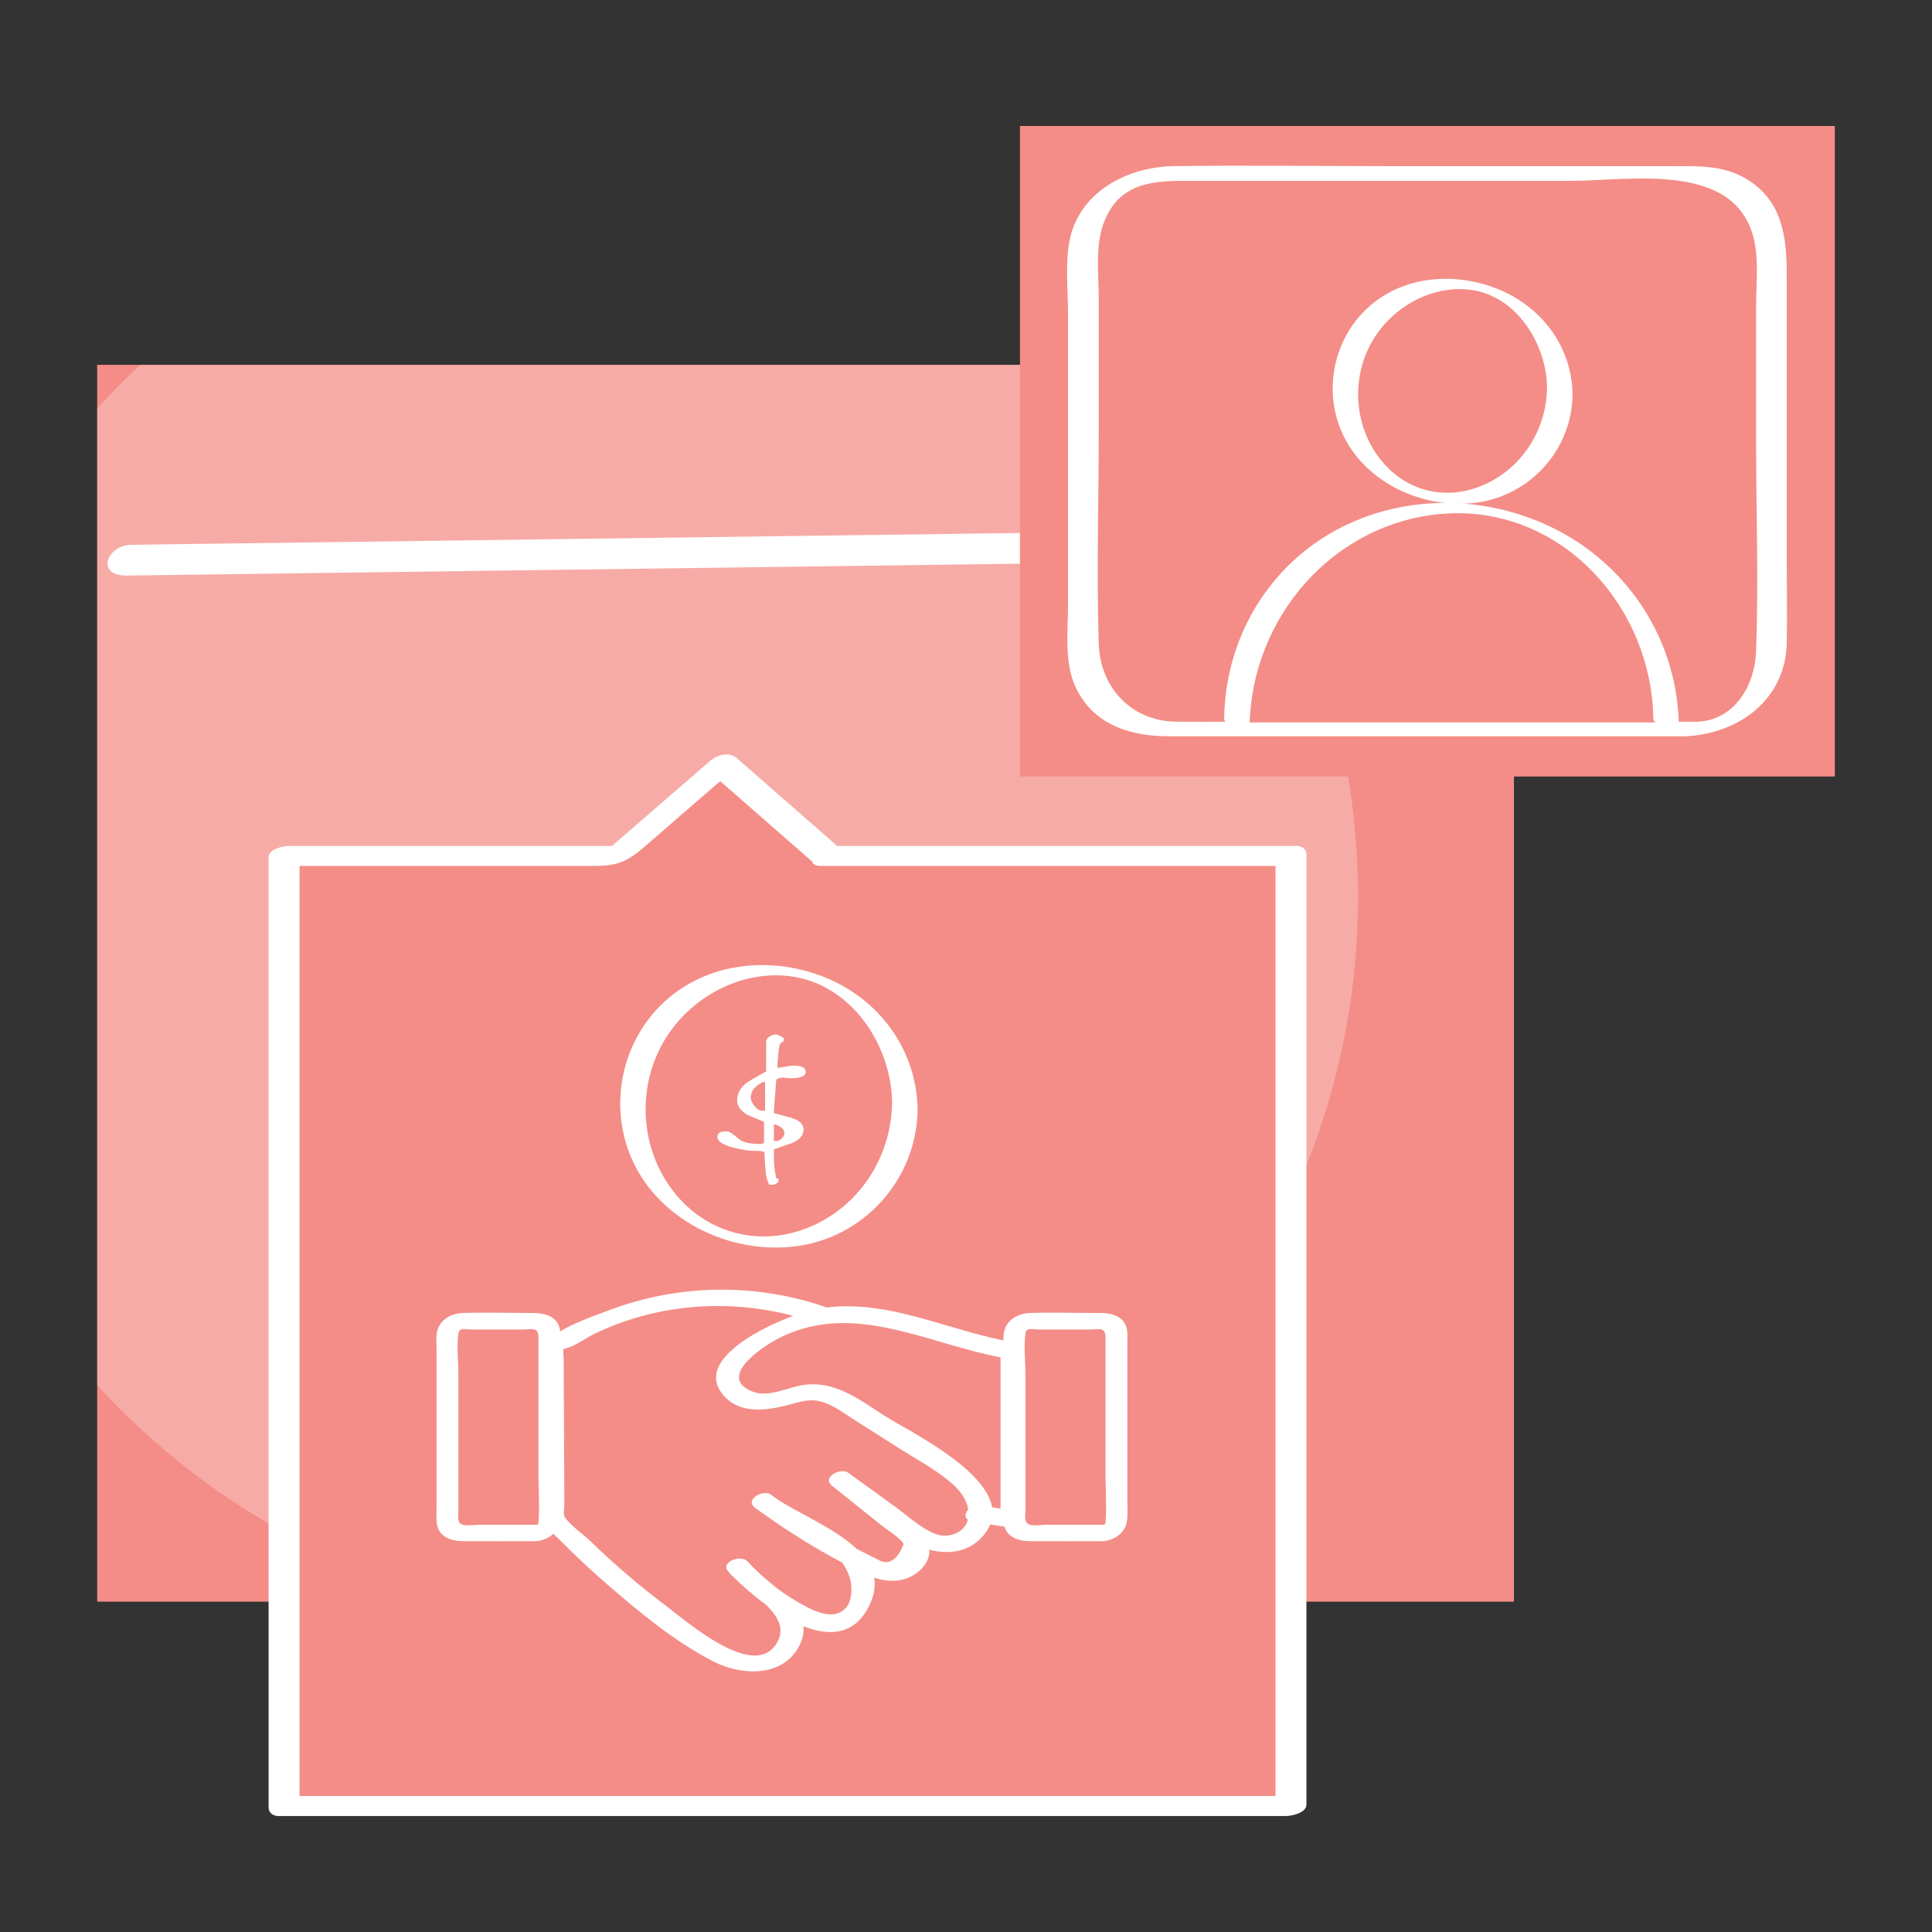 <?xml version="1.0" encoding="utf-8"?>
<!-- Generator: Adobe Illustrator 27.8.0, SVG Export Plug-In . SVG Version: 6.00 Build 0)  -->
<svg version="1.1" id="Layer_1" xmlns="http://www.w3.org/2000/svg" xmlns:xlink="http://www.w3.org/1999/xlink" x="0px" y="0px"
	 viewBox="0 0 91.172 91.172" style="enable-background:new 0 0 91.172 91.172;" xml:space="preserve">
<rect x="0" y="0" width="91.172" height="91.172" fill="#333333" stroke="none"/>
<style type="text/css">
	
		.st0{opacity:0.26;clip-path:url(#SVGID_00000156557553748339502340000011890896035772833460_);fill:#FFFFFF;enable-background:new    ;}
	.st1{fill:#FFFFFF;}
	.st2{fill:#F48D87;}
</style>
<g>
	<g>
		<defs>
			<rect id="SVGID_1_" x="4.586" y="17.216" width="66.858" height="58.368"/>
		</defs>
		<use xlink:href="#SVGID_1_"  style="overflow:visible;fill:#F48D87;"/>
		<clipPath id="SVGID_00000054987912661223683340000005619977329057723576_">
			<use xlink:href="#SVGID_1_"  style="overflow:visible;"/>
		</clipPath>
		
			<circle style="opacity:0.26;clip-path:url(#SVGID_00000054987912661223683340000005619977329057723576_);fill:#FFFFFF;enable-background:new    ;" cx="29.875" cy="42.321" r="34.213"/>
	</g>
	<g>
		<g>
			<path class="st1" d="M5.98,27.161c21.293-0.283,42.587-0.566,63.88-0.849c1.186-0.016,1.716-1.472,0.23-1.452
				c-21.293,0.283-42.587,0.566-63.88,0.849C5.024,25.724,4.495,27.181,5.98,27.161L5.98,27.161z"/>
		</g>
	</g>
	<g>
		<rect x="48.132" y="5.945" class="st2" width="38.454" height="30.699"/>
	</g>
	<g>
		<g>
			<path class="st1" d="M80.122,34.056c-6.98,0-13.959,0-20.939,0c-1.224,0-2.448,0.012-3.671,0
				c-2.115-0.022-3.598-1.597-3.662-3.687c-0.105-3.371,0-6.762,0-10.135c0-2.044,0-4.089,0-6.133c0-1.123-0.172-2.497,0.23-3.57
				c0.696-1.855,2.204-1.998,3.845-1.998c1.638,0,3.276,0,4.913,0c4.434,0,8.867,0,13.301,0c2.761,0,7.62-0.926,8.595,2.617
				c0.285,1.035,0.135,2.282,0.135,3.34c0,2.044,0,4.089,0,6.133c0,3.37,0.124,6.767,0,10.135
				C82.81,32.331,81.863,33.978,80.122,34.056c-0.453,0.02-1.561,0.733-0.599,0.69c2.524-0.113,4.738-1.726,4.794-4.397
				c0.029-1.391,0-2.786,0-4.177c0-4.401,0-8.803,0-13.204c0-1.782-0.198-3.505-1.913-4.53c-1.122-0.67-2.365-0.597-3.61-0.597
				c-4.292,0-8.583,0-12.875,0c-3.513,0-7.03-0.051-10.543,0c-2.184,0.032-4.479,1.23-4.909,3.548
				c-0.205,1.104-0.066,2.338-0.066,3.45c0,4.549,0,9.098,0,13.648c0,1.26-0.192,2.785,0.363,3.954
				c0.844,1.776,2.588,2.305,4.402,2.305c7.887,0,15.773,0,23.66,0c0.233,0,0.465,0,0.698,0
				C79.984,34.746,81.088,34.056,80.122,34.056z"/>
		</g>
	</g>
	<g>
		<polygon class="st2" points="39.033,40.392 34.102,36.079 29.124,40.392 13.404,40.392 13.404,85.227 60.922,85.227 
			60.922,40.392 		"/>
		<g>
			<path class="st1" d="M39.701,40.09c-1.644-1.438-3.287-2.876-4.931-4.313c-0.367-0.321-0.928-0.156-1.262,0.133
				c-1.659,1.438-3.319,2.876-4.978,4.313c0.287-0.101,0.573-0.202,0.86-0.303c-5.24,0-10.48,0-15.72,0
				c-0.274,0-0.995,0.131-0.995,0.544c0,5.062,0,10.124,0,15.187c0,8.025,0,16.051,0,24.076c0,1.858,0,3.715,0,5.573
				c0,0.252,0.219,0.4,0.464,0.4c5.345,0,10.69,0,16.035,0c8.527,0,17.054,0,25.581,0c1.967,0,3.934,0,5.901,0
				c0.274,0,0.995-0.131,0.995-0.544c0-5.062,0-10.124,0-15.187c0-8.025,0-16.051,0-24.076c0-1.858,0-3.715,0-5.573
				c0-0.252-0.219-0.4-0.464-0.4c-6.366,0-12.731,0-19.097,0c-0.931,0-1.861,0-2.792,0c-0.624,0-1.507,0.944-0.531,0.944
				c6.366,0,12.731,0,19.097,0c0.931,0,1.861,0,2.792,0c-0.155-0.133-0.309-0.267-0.464-0.4c0,5.062,0,10.124,0,15.187
				c0,8.025,0,16.051,0,24.076c0,1.858,0,3.715,0,5.573c0.332-0.181,0.663-0.363,0.995-0.544c-5.345,0-10.69,0-16.035,0
				c-8.527,0-17.054,0-25.581,0c-1.967,0-3.934,0-5.901,0c0.155,0.133,0.309,0.267,0.464,0.4c0-5.062,0-10.124,0-15.187
				c0-8.025,0-16.051,0-24.076c0-1.858,0-3.715,0-5.573c-0.332,0.181-0.663,0.363-0.995,0.544c3.195,0,6.39,0,9.584,0
				c1.778,0,3.555,0,5.333,0c1.013,0,1.524-0.183,2.305-0.86c1.445-1.252,2.89-2.504,4.336-3.757
				c-0.421,0.044-0.841,0.089-1.262,0.133c1.644,1.438,3.287,2.876,4.931,4.313C38.803,41.077,40.167,40.498,39.701,40.09z"/>
		</g>
	</g>
	<g>
		<g>
			<g>
				<path class="st1" d="M42.098,52.031c-0.034,2.444-1.396,4.688-3.617,5.751c-2.413,1.155-5.138,0.511-6.752-1.623
					c-1.47-1.944-1.667-4.637-0.531-6.787c1.14-2.158,3.588-3.598,6.049-3.309C40.138,46.404,42.061,49.277,42.098,52.031
					c0.005,0.348,1.206,0.527,1.204,0.337c-0.039-2.867-1.855-5.285-4.51-6.3c-2.692-1.029-5.869-0.577-7.85,1.621
					c-1.929,2.14-2.234,5.386-0.686,7.83c1.493,2.357,4.43,3.611,7.175,3.309c3.3-0.363,5.826-3.143,5.871-6.46
					C43.307,52.026,42.101,51.832,42.098,52.031z"/>
			</g>
		</g>
		<g>
			<path class="st1" d="M38.021,50.58c0,0.203-0.24,0.304-0.719,0.304c-0.04,0-0.103-0.005-0.187-0.015
				c-0.085-0.01-0.147-0.015-0.188-0.015c-0.115,0-0.213,0.03-0.294,0.091c-0.074,0.919-0.112,1.446-0.112,1.581
				c0.284,0.081,0.567,0.159,0.851,0.233c0.365,0.115,0.547,0.294,0.547,0.537c0,0.277-0.176,0.49-0.527,0.638
				c-0.29,0.101-0.581,0.203-0.871,0.304v0.314c-0.007,0.365,0.031,0.713,0.112,1.044l0.121,0.061
				c-0.02,0.176-0.152,0.26-0.395,0.253h-0.061c-0.04-0.081-0.085-0.206-0.132-0.375c-0.04-0.203-0.071-0.591-0.091-1.165
				c-0.04-0.041-0.182-0.061-0.426-0.061c-0.311,0-0.655-0.051-1.033-0.152c-0.507-0.128-0.76-0.297-0.76-0.507
				c0-0.176,0.138-0.263,0.415-0.263c0.095,0,0.213,0.054,0.355,0.162c0.21,0.169,0.318,0.257,0.324,0.263
				c0.189,0.115,0.51,0.172,0.963,0.172c0.054,0,0.101-0.02,0.142-0.061v-0.983c-0.487-0.203-0.757-0.317-0.811-0.345
				c-0.304-0.182-0.456-0.409-0.456-0.679c0-0.324,0.159-0.604,0.476-0.841c0.02-0.02,0.317-0.193,0.891-0.517v-1.388
				c0-0.101,0.051-0.186,0.152-0.253c0.101-0.067,0.206-0.101,0.314-0.101c0.067,0,0.189,0.058,0.365,0.172V49.1
				c0,0.02-0.024,0.045-0.071,0.076c-0.047,0.031-0.078,0.052-0.091,0.066c-0.034,0.041-0.068,0.223-0.101,0.547
				c-0.027,0.263-0.04,0.463-0.04,0.598c0.088,0,0.214-0.017,0.38-0.051c0.165-0.034,0.289-0.051,0.37-0.051
				C37.825,50.286,38.021,50.384,38.021,50.58z M36.106,52.414v-1.358h-0.101c-0.385,0.196-0.578,0.439-0.578,0.73
				c0,0.115,0.058,0.248,0.172,0.4c0.115,0.152,0.23,0.228,0.344,0.228H36.106z M37.018,53.488c0-0.203-0.165-0.348-0.496-0.436
				v0.79h0.142c0.074,0,0.152-0.042,0.233-0.127C36.977,53.631,37.018,53.555,37.018,53.488z"/>
		</g>
		<g>
			<g>
				<path class="st1" d="M25.363,71.953c-0.914,0-1.828,0-2.741,0c-0.247,0-0.798,0.114-0.94-0.105
					c-0.1-0.153-0.051-0.419-0.051-0.588c0-2.136,0-4.272,0-6.408c0-0.621-0.083-1.305,0-1.921c0.042-0.31,0.362-0.19,0.63-0.19
					c0.585,0,1.169,0,1.754,0c0.241,0,0.482,0,0.723,0c0.134,0,0.362-0.044,0.491,0c0.2,0.068,0.183,0.295,0.183,0.486
					c0,0.862,0,1.725,0,2.587c0,1.342,0,2.685,0,4.027C25.41,69.953,25.495,71.939,25.363,71.953
					c-0.579,0.058-0.769,0.849-0.08,0.779c0.627-0.063,1.125-0.443,1.158-1.098c0.016-0.314,0-0.633,0-0.947
					c0-1.258,0-2.515,0-3.773c0-1.15,0-2.3,0-3.45c0-0.213,0.016-0.434-0.008-0.646c-0.078-0.682-0.687-0.857-1.277-0.857
					c-1.103,0-2.211-0.035-3.313,0c-0.615,0.02-1.186,0.378-1.242,1.032c-0.02,0.23,0,0.47,0,0.701c0,2.417,0,4.834,0,7.251
					c0,0.272-0.012,0.548,0,0.82c0.032,0.732,0.623,0.961,1.262,0.965c1.14,0.007,2.28,0,3.421,0
					C25.875,72.732,26.05,71.953,25.363,71.953z"/>
			</g>
		</g>
		<g>
			<g>
				<path class="st1" d="M52.122,71.953c-0.914,0-1.828,0-2.741,0c-0.247,0-0.798,0.114-0.94-0.105
					c-0.1-0.153-0.051-0.419-0.051-0.588c0-2.136,0-4.272,0-6.408c0-0.621-0.083-1.305,0-1.921c0.042-0.31,0.362-0.19,0.63-0.19
					c0.585,0,1.169,0,1.754,0c0.241,0,0.482,0,0.723,0c0.134,0,0.362-0.044,0.491,0c0.2,0.068,0.183,0.295,0.183,0.486
					c0,0.862,0,1.725,0,2.587c0,1.342,0,2.685,0,4.027C52.17,69.953,52.254,71.939,52.122,71.953
					c-0.579,0.058-0.769,0.849-0.08,0.779c0.627-0.063,1.125-0.443,1.158-1.098c0.016-0.314,0-0.633,0-0.947
					c0-1.258,0-2.515,0-3.773c0-1.15,0-2.3,0-3.45c0-0.213,0.016-0.434-0.008-0.646c-0.078-0.682-0.687-0.857-1.277-0.857
					c-1.103,0-2.211-0.035-3.313,0c-0.615,0.02-1.186,0.378-1.242,1.032c-0.02,0.23,0,0.47,0,0.701c0,2.417,0,4.834,0,7.251
					c0,0.272-0.012,0.548,0,0.82c0.032,0.732,0.623,0.961,1.262,0.965c1.14,0.007,2.28,0,3.421,0
					C52.634,72.732,52.809,71.953,52.122,71.953z"/>
			</g>
		</g>
		<g>
			<g>
				<path class="st1" d="M45.891,71.798c0.555,0.092,1.111,0.182,1.666,0.275c0.231,0.038,0.687-0.117,0.687-0.416
					c0-2.652,0-5.304,0-7.956c0-0.205-0.153-0.316-0.343-0.346c-3.2-0.516-6.194-2.237-9.514-1.552
					c-1.244,0.257-6.133,2.242-4.113,4.181c0.752,0.722,1.869,0.575,2.785,0.35c0.446-0.11,0.95-0.295,1.419-0.243
					c0.661,0.073,1.239,0.531,1.783,0.875c0.73,0.463,1.458,0.928,2.188,1.392c0.774,0.492,1.631,0.947,2.339,1.534
					c0.376,0.311,0.722,0.676,0.864,1.157c0.221,0.754-0.196,1.368-1.013,1.42c-0.77,0.049-1.768-0.913-2.361-1.342
					c-0.75-0.542-1.499-1.083-2.249-1.625c-0.373-0.27-1.247,0.224-0.778,0.6c0.776,0.622,1.552,1.244,2.328,1.866
					c0.233,0.187,0.952,0.639,1.064,0.903c-0.323,0.789-0.736,1.026-1.241,0.71c-0.154-0.071-0.306-0.146-0.457-0.223
					c-1.601-0.801-3.115-1.763-4.557-2.821c-0.372-0.273-1.245,0.222-0.778,0.6c1.338,1.084,3.948,1.49,4.491,3.326
					c0.123,0.415,0.129,1.083-0.193,1.425c-0.631,0.669-1.693,0.033-2.265-0.293c-0.892-0.509-1.676-1.16-2.371-1.912
					c-0.31-0.335-1.267,0.019-0.926,0.454c0.724,0.927,3.127,2.008,2.321,3.387c-1.048,1.792-4.141-0.916-5.182-1.699
					c-1.274-0.959-2.49-1.996-3.635-3.107c-0.287-0.279-1.069-0.843-1.216-1.167c-0.057-0.126-0.002-0.412-0.002-0.548
					c-0.007-1.621-0.015-3.242-0.022-4.863c-0.003-0.679-0.006-1.358-0.009-2.036c0-0.093-0.052-0.37-0.002-0.451
					c-0.016,0.026,0.288-0.079,0.343-0.103c0.389-0.164,0.754-0.436,1.139-0.62c3.256-1.561,7.052-1.698,10.44-0.497
					c0.451,0.16,1.189-0.488,0.58-0.704c-3.358-1.19-7.047-1.157-10.38,0.109c-0.815,0.31-2.893,0.979-3.152,1.903
					c-0.18,0.644,0.007,1.607,0.01,2.27c0.005,1.146,0.01,2.292,0.016,3.439c0.003,0.671-0.137,1.516,0.01,2.172
					c0.101,0.454,0.519,0.754,0.848,1.086c0.698,0.704,1.422,1.383,2.171,2.033c1.546,1.341,3.238,2.747,5.071,3.679
					c1.258,0.64,3.17,0.755,3.979-0.671c1.049-1.85-1.517-2.932-2.401-4.066c-0.309,0.151-0.618,0.303-0.926,0.454
					c1.255,1.358,4.993,4.493,6.55,1.86c1.737-2.937-2.972-4.217-4.508-5.461c-0.259,0.2-0.519,0.4-0.778,0.6
					c1.322,0.97,2.703,1.847,4.152,2.614c0.898,0.475,1.946,1.108,2.997,0.744c0.75-0.26,1.372-1.015,0.98-1.815
					c-0.274-0.559-0.914-0.938-1.381-1.312c-0.776-0.622-1.552-1.244-2.328-1.866c-0.259,0.2-0.519,0.4-0.778,0.6
					c1.296,0.937,2.609,2.147,4.064,2.828c0.907,0.424,2.085,0.481,2.866-0.239c2.553-2.353-3.044-4.991-4.413-5.862
					c-1.201-0.764-2.325-1.675-3.825-1.474c-0.778,0.104-1.679,0.627-2.459,0.306c-1.644-0.675,0.467-2.085,1.172-2.459
					c3.632-1.925,7.256,0.325,10.901,0.913c-0.114-0.115-0.228-0.231-0.343-0.346c0,2.652,0,5.304,0,7.956
					c0.229-0.139,0.458-0.277,0.687-0.416c-0.555-0.092-1.111-0.182-1.666-0.275C45.72,70.95,45.213,71.685,45.891,71.798
					L45.891,71.798z"/>
			</g>
		</g>
	</g>
</g>
<g>
	<circle class="st2" cx="68.544" cy="18.459" r="5.064"/>
	<g>
		<path class="st1" d="M73.006,18.29c-0.026,1.924-1.095,3.688-2.844,4.526c-1.836,0.879-3.848,0.412-5.078-1.211
			c-1.159-1.529-1.311-3.648-0.417-5.34c0.881-1.668,2.787-2.822,4.697-2.593C71.56,13.937,72.977,16.223,73.006,18.29
			c0.005,0.348,1.206,0.527,1.204,0.337c-0.032-2.309-1.509-4.218-3.639-5.032c-2.17-0.829-4.747-0.52-6.354,1.262
			c-1.527,1.693-1.773,4.259-0.547,6.195c1.217,1.921,3.645,2.931,5.876,2.685c2.614-0.288,4.627-2.476,4.664-5.11
			C74.214,18.285,73.008,18.09,73.006,18.29z"/>
	</g>
</g>
<g>
	<path class="st2" d="M58.37,34.092c0-5.593,4.534-10.127,10.127-10.127s10.127,4.534,10.127,10.127"/>
	<g>
		<path class="st1" d="M58.971,34.26c0.07-5.076,3.914-9.577,9.069-10.01c5.552-0.466,9.908,4.319,9.981,9.672
			c0.005,0.348,1.206,0.527,1.204,0.337c-0.06-4.389-2.801-8.196-6.887-9.76c-4.068-1.557-8.834-0.749-11.843,2.503
			c-1.754,1.896-2.692,4.345-2.728,6.92C57.763,34.266,58.969,34.46,58.971,34.26L58.971,34.26z"/>
	</g>
</g>
</svg>
